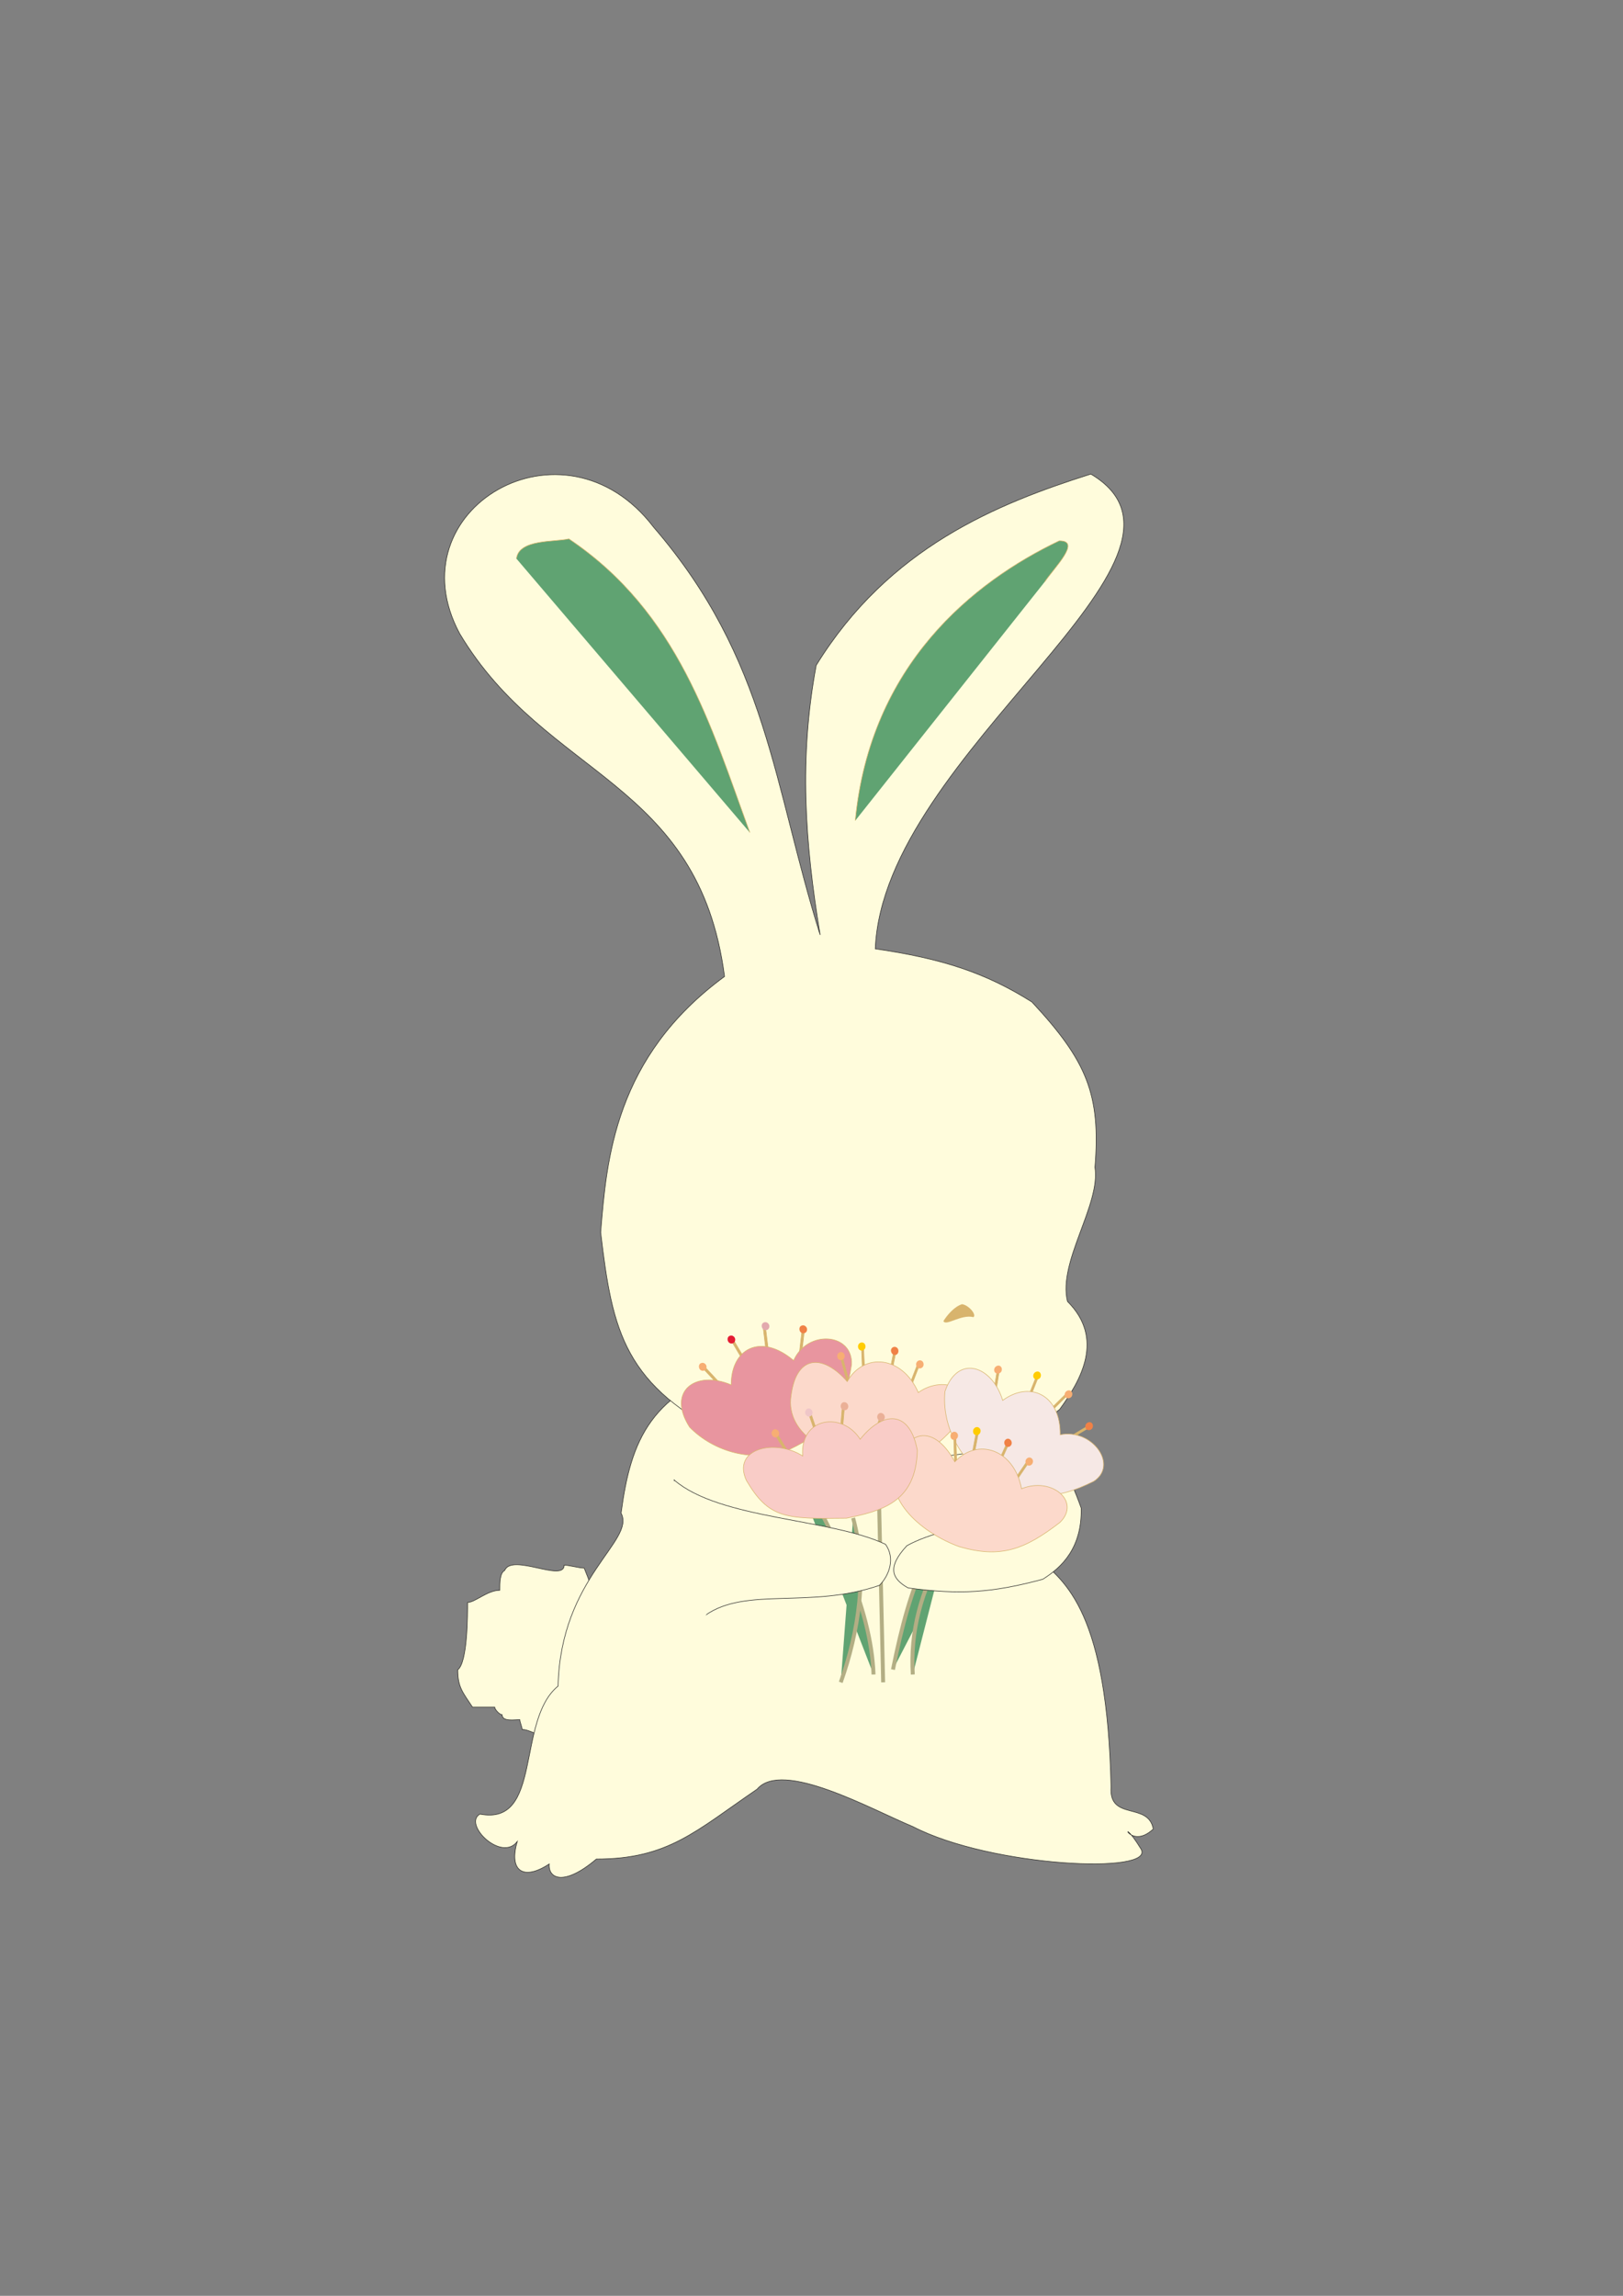 <?xml version="1.0" encoding="utf-8"?>
<!-- Created by UniConvertor 2.0rc4 (https://sk1project.net/) -->
<svg xmlns="http://www.w3.org/2000/svg" height="841.89pt" viewBox="0 0 595.276 841.89" width="595.276pt" version="1.1" xmlns:xlink="http://www.w3.org/1999/xlink" id="5addd380-f613-11ea-bcc0-dcc15c148e23">

<rect x="0" y="0" width="595.276" height="841.89" fill="#808080" stroke="none"/>

<g>
	<path style="stroke:#2d2c2b;stroke-width:0.216;stroke-miterlimit:10.433;fill:#fffcdc;" d="M 218.726,588.705 C 217.862,584.025 216.062,579.489 214.262,575.025 212.318,575.025 208.718,573.945 206.918,573.945 206.918,580.425 187.766,569.481 185.102,575.889 183.302,576.825 183.302,580.425 183.302,583.161 178.766,583.161 174.23,587.625 171.494,587.625 171.494,592.305 171.494,609.585 167.894,612.321 167.894,618.729 169.694,620.529 173.294,626.001 L 181.43,626.001 C 181.43,626.865 183.302,628.809 184.166,628.809 184.166,631.473 188.846,630.609 190.646,630.609 190.646,631.473 191.51,633.345 191.51,634.209 194.246,634.209 197.846,636.945 201.446,636.945 L 203.246,636.009 C 203.246,636.009 205.118,633.345 205.982,633.345 206.918,631.473 210.518,629.673 212.318,627.873 L 212.318,625.065 218.726,588.705 Z" />
	<path style="stroke:#2d2c2b;stroke-width:0.216;stroke-miterlimit:10.433;fill:#fffcdc;" d="M 273.23,500.073 C 238.742,510.225 231.398,527.721 227.798,554.865 233.198,565.161 205.622,578.121 204.686,618.297 189.206,630.969 199.142,669.705 176.03,665.241 169.694,668.841 183.806,682.953 189.71,675.321 186.542,686.121 191.942,689.793 201.446,683.529 201.014,688.929 206.846,691.809 218.726,681.729 245.078,681.729 255.086,671.505 277.694,656.097 286.91,645.153 319.454,663.441 334.862,669.849 363.518,684.681 424.358,687.489 418.454,677.985 409.742,663.801 413.846,679.281 422.99,670.713 421.19,660.633 406.646,667.905 407.51,655.305 404.774,528.513 347.606,606.777 373.022,505.617 334.862,503.097 311.246,502.449 273.23,500.073 L 273.23,500.073 Z" />
	<path style="stroke:#b3ae84;stroke-width:1.44;stroke-miterlimit:10.433;fill:#60a372;" d="M 363.806,542.121 C 342.062,558.465 333.854,580.425 327.518,612.249" />
	<path style="stroke:#b3ae84;stroke-width:1.44;stroke-miterlimit:10.433;fill:#60a372;" d="M 346.67,567.609 C 337.454,583.953 333.854,598.569 334.79,614.049" />
	<path style="stroke:#2d2c2b;stroke-width:0.216;stroke-miterlimit:10.433;fill:#fffcdc;" d="M 367.334,522.105 C 379.79,524.121 388.142,529.305 396.566,553.065 396.854,567.537 389.582,574.665 382.454,579.129 363.95,584.097 352.07,584.889 333.062,582.297 327.302,579.057 325.07,574.953 332.63,566.817 341.198,562.065 353.078,560.049 362.438,557.673 365.534,545.145 364.238,534.489 367.334,522.105 L 367.334,522.105 Z" />
	<path style="stroke:#2d2c2b;stroke-width:0.216;stroke-miterlimit:10.433;fill:#fffcdc;" d="M 265.742,358.089 C 256.31,285.801 200.294,285.369 168.614,232.377 144.134,186.945 206.702,150.009 239.75,193.353 281.582,241.809 283.598,287.961 300.806,342.825 295.19,308.913 293.03,277.953 299.366,243.969 326.078,200.697 365.606,184.785 400.094,173.841 451.214,204.225 323.918,275.721 321.038,347.937 345.518,351.537 361.358,356.649 378.494,367.449 398.654,389.121 403.766,401.361 401.606,428.073 403.766,441.753 387.926,462.705 391.526,477.249 405.206,490.929 396.494,506.049 388.646,516.849 366.326,534.273 354.086,532.833 331.046,535.641 303.758,535.641 285.83,534.993 268.55,527.721 229.022,508.209 224.63,488.769 220.31,451.905 222.47,425.193 225.422,387.681 265.742,358.089 L 265.742,358.089 Z" />
	<path style="stroke:#d8b46d;stroke-width:0.216;stroke-miterlimit:10.433;fill:#60a372;" d="M 383.174,213.369 C 386.774,208.041 396.782,198.249 388.502,198.321 356.966,213.369 319.166,243.753 313.694,300.921" />
	<path style="stroke:#d8b46d;stroke-width:0.216;stroke-miterlimit:10.433;fill:#60a372;" d="M 189.422,204.873 C 190.286,197.601 203.606,198.825 208.646,197.601 248.822,224.601 260.702,266.145 275.03,305.313" />
	<path style="fill:#d8b46d;" d="M 346.022,484.449 C 346.886,486.465 352.502,481.857 357.038,483.009 358.262,482.145 355.382,478.617 352.862,478.257 350.054,479.121 347.462,482.145 346.022,484.449 L 346.022,484.449 Z" />
	<g>
		<path style="stroke:#d8b46d;stroke-width:0.216;stroke-miterlimit:10.433;fill:#d8b46d;" d="M 267.83,491.001 L 268.55,490.569 277.694,505.977 276.974,506.409 267.83,491.001 Z" />
		<path style="fill:#e41b32;" d="M 267.686,489.849 C 268.406,489.561 269.198,489.921 269.558,490.713 269.846,491.505 269.486,492.369 268.766,492.585 268.118,492.873 267.254,492.513 266.966,491.721 266.678,490.929 266.966,490.065 267.686,489.849 L 267.686,489.849 Z" />
		<path style="stroke:#d8b46d;stroke-width:0.216;stroke-miterlimit:10.433;fill:#d8b46d;" d="M 294.254,487.041 L 295.118,487.113 293.03,504.897 292.166,504.825 294.254,487.041 Z" />
		<path style="fill:#f08146;" d="M 294.038,486.105 C 294.758,485.817 295.55,486.177 295.91,486.969 296.198,487.761 295.838,488.625 295.118,488.841 294.47,489.129 293.606,488.769 293.318,487.977 293.03,487.185 293.318,486.321 294.038,486.105 L 294.038,486.105 Z" />
		<path style="stroke:#d8b46d;stroke-width:0.216;stroke-miterlimit:10.433;fill:#d8b46d;" d="M 257.03,500.937 L 257.678,500.361 269.918,513.465 269.27,514.041 257.03,500.937 Z" />
		<path style="fill:#f7ae73;" d="M 257.174,499.857 C 257.894,499.569 258.686,499.929 259.046,500.721 259.334,501.513 258.974,502.377 258.254,502.593 257.606,502.881 256.742,502.521 256.454,501.729 256.166,500.937 256.454,500.073 257.174,499.857 L 257.174,499.857 Z" />
		<path style="stroke:#d8b46d;stroke-width:0.216;stroke-miterlimit:10.433;fill:#d8b46d;" d="M 279.782,485.745 L 280.646,485.601 282.806,503.385 281.942,503.529 279.782,485.745 Z" />
		<path style="fill:#e2aaae;" d="M 280.214,484.953 C 280.934,484.665 281.726,485.025 282.086,485.817 282.374,486.609 282.014,487.473 281.294,487.689 280.646,487.977 279.782,487.617 279.494,486.825 279.206,486.033 279.494,485.169 280.214,484.953 L 280.214,484.953 Z" />
		<path style="stroke:#d8b46d;stroke-width:0.216;stroke-miterlimit:10.433;fill:#e8959f;" d="M 289.502,531.537 C 276.614,536.577 261.926,532.545 252.926,523.329 244.43,510.081 255.23,502.305 268.19,507.849 268.118,494.601 278.99,488.625 291.086,498.921 296.054,487.545 312.83,488.697 312.326,500.361 309.662,517.713 303.758,524.769 289.502,531.537 L 289.502,531.537 Z" />
	</g>
	<g>
		<path style="stroke:#d8b46d;stroke-width:0.216;stroke-miterlimit:10.433;fill:#d8b46d;" d="M 315.926,493.449 L 316.718,493.377 317.51,511.305 316.718,511.305 315.926,493.449 Z" />
		<path style="fill:#ffcc00;" d="M 316.214,492.297 C 317.006,492.369 317.51,493.089 317.438,493.953 317.366,494.745 316.646,495.321 315.926,495.249 315.134,495.177 314.63,494.457 314.702,493.593 314.774,492.801 315.494,492.225 316.214,492.297 L 316.214,492.297 Z" />
	</g>
	<g>
		<path style="stroke:#d8b46d;stroke-width:0.216;stroke-miterlimit:10.433;fill:#d8b46d;" d="M 327.95,494.889 L 328.742,495.033 325.214,512.601 324.422,512.457 327.95,494.889 Z" />
		<path style="fill:#f08146;" d="M 327.734,493.953 C 328.454,493.737 329.246,494.169 329.462,494.961 329.678,495.753 329.318,496.617 328.598,496.833 327.878,497.049 327.086,496.545 326.87,495.753 326.582,494.961 327.014,494.169 327.734,493.953 L 327.734,493.953 Z" />
	</g>
	<path style="stroke:#d8b46d;stroke-width:0.216;stroke-miterlimit:10.433;fill:#d8b46d;" d="M 308.006,496.833 L 308.726,496.617 313.406,513.897 312.614,514.113 308.006,496.833 Z" />
	<path style="fill:#f7ae73;" d="M 308.582,495.825 C 309.374,495.897 309.878,496.617 309.806,497.481 309.734,498.273 309.014,498.849 308.294,498.777 307.502,498.705 306.998,497.985 307.07,497.121 307.142,496.329 307.862,495.753 308.582,495.825 L 308.582,495.825 Z" />
	<g>
		<path style="stroke:#d8b46d;stroke-width:0.216;stroke-miterlimit:10.433;fill:#d8b46d;" d="M 336.878,499.353 L 337.598,499.641 331.118,516.345 330.398,516.057 336.878,499.353 Z" />
		<path style="fill:#f7ae73;" d="M 337.526,498.849 C 338.318,498.921 338.822,499.641 338.75,500.505 338.678,501.297 337.958,501.873 337.238,501.801 336.446,501.729 335.942,501.009 336.014,500.145 336.086,499.353 336.806,498.777 337.526,498.849 L 337.526,498.849 Z" />
	</g>
	<path style="stroke:#d8b46d;stroke-width:0.216;stroke-miterlimit:10.433;fill:#fcd9cb;" d="M 319.382,536.505 C 305.702,534.849 287.846,526.425 290.15,511.737 292.094,496.761 301.814,496.401 310.742,506.625 316.79,495.897 330.902,497.049 336.806,510.657 346.526,503.673 359.198,510.225 353.366,519.369 342.998,532.113 335.222,537.297 319.382,536.505 L 319.382,536.505 Z" />
	<g>
		<path style="stroke:#d8b46d;stroke-width:0.216;stroke-miterlimit:10.433;fill:#d8b46d;" d="M 380.366,504.033 L 381.086,504.321 374.462,520.953 373.742,520.665 380.366,504.033 Z" />
		<path style="fill:#ffcc00;" d="M 381.158,503.097 C 381.806,503.529 381.95,504.393 381.59,505.113 381.158,505.833 380.294,506.049 379.574,505.689 378.926,505.329 378.782,504.393 379.214,503.673 379.646,503.025 380.51,502.737 381.158,503.097 L 381.158,503.097 Z" />
	</g>
	<g>
		<path style="stroke:#d8b46d;stroke-width:0.216;stroke-miterlimit:10.433;fill:#d8b46d;" d="M 399.734,522.465 L 400.094,523.113 384.758,532.401 384.326,531.681 399.734,522.465 Z" />
		<path style="fill:#f08146;" d="M 400.238,521.673 C 400.886,522.105 401.03,522.969 400.67,523.689 400.238,524.409 399.374,524.625 398.654,524.265 398.006,523.905 397.862,522.969 398.294,522.249 398.726,521.601 399.59,521.313 400.238,521.673 L 400.238,521.673 Z" />
	</g>
	<g>
		<path style="stroke:#d8b46d;stroke-width:0.216;stroke-miterlimit:10.433;fill:#d8b46d;" d="M 365.894,501.585 L 366.686,501.657 363.806,519.369 363.014,519.225 365.894,501.585 Z" />
		<path style="fill:#f7ae73;" d="M 366.83,500.937 C 367.478,501.369 367.622,502.233 367.262,502.953 366.83,503.673 365.966,503.889 365.246,503.529 364.598,503.169 364.454,502.233 364.886,501.513 365.318,500.865 366.182,500.577 366.83,500.937 L 366.83,500.937 Z" />
	</g>
	<g>
		<path style="stroke:#d8b46d;stroke-width:0.216;stroke-miterlimit:10.433;fill:#d8b46d;" d="M 391.886,510.225 L 392.39,510.801 379.646,523.401 379.142,522.825 391.886,510.225 Z" />
		<path style="fill:#f7ae73;" d="M 392.678,510.009 C 393.326,510.441 393.47,511.305 393.11,512.025 392.678,512.745 391.814,512.961 391.094,512.601 390.446,512.241 390.302,511.305 390.734,510.585 391.166,509.937 392.03,509.649 392.678,510.009 L 392.678,510.009 Z" />
	</g>
	<path style="stroke:#d8b46d;stroke-width:0.216;stroke-miterlimit:10.433;fill:#f6e8e5;" d="M 363.446,542.625 C 351.638,535.569 345.374,522.177 346.598,510.225 351.206,496.617 363.806,500.577 367.766,513.537 377.63,506.265 389.006,511.305 388.862,526.137 400.526,523.761 410.318,537.225 401.174,543.201 386.486,550.545 377.486,549.897 363.446,542.625 L 363.446,542.625 Z" />
	<path style="stroke:#b3ae84;stroke-width:1.44;stroke-miterlimit:10.433;fill:#60a372;" d="M 288.566,532.041 C 305.846,561.201 319.526,589.425 320.39,614.049" />
	<path style="stroke:#b3ae84;stroke-width:1.44;stroke-miterlimit:10.433;fill:#60a372;" d="M 322.118,537.657 L 323.918,616.929" />
	<g>
		<g>
			<path style="stroke:#d8b46d;stroke-width:0.216;stroke-miterlimit:10.433;fill:#d8b46d;" d="M 358.19,524.481 L 358.982,524.625 355.67,542.193 354.878,542.049 358.19,524.481 Z" />
			<path style="fill:#ffcc00;" d="M 358.766,523.401 C 359.486,523.689 359.846,524.481 359.558,525.273 359.27,526.065 358.478,526.497 357.758,526.209 357.038,525.993 356.75,525.129 356.966,524.337 357.254,523.545 358.118,523.113 358.766,523.401 L 358.766,523.401 Z" />
		</g>
		<g>
			<path style="stroke:#d8b46d;stroke-width:0.216;stroke-miterlimit:10.433;fill:#d8b46d;" d="M 369.566,528.585 L 370.286,528.873 362.87,545.217 362.15,544.857 369.566,528.585 Z" />
			<path style="fill:#f08146;" d="M 369.638,527.577 C 370.358,527.577 371.006,528.153 371.078,529.017 371.15,529.809 370.574,530.529 369.782,530.601 369.062,530.601 368.414,530.025 368.342,529.161 368.27,528.369 368.846,527.649 369.638,527.577 L 369.638,527.577 Z" />
		</g>
		<g>
			<path style="stroke:#d8b46d;stroke-width:0.216;stroke-miterlimit:10.433;fill:#d8b46d;" d="M 349.766,525.921 L 350.558,525.849 351.134,543.777 350.342,543.777 349.766,525.921 Z" />
			<path style="fill:#f7ae73;" d="M 350.486,525.129 C 351.206,525.417 351.566,526.209 351.278,527.001 350.99,527.793 350.198,528.225 349.478,527.937 348.758,527.721 348.47,526.857 348.686,526.065 348.974,525.273 349.838,524.841 350.486,525.129 L 350.486,525.129 Z" />
		</g>
		<g>
			<path style="stroke:#d8b46d;stroke-width:0.216;stroke-miterlimit:10.433;fill:#d8b46d;" d="M 377.27,534.993 L 377.918,535.425 367.838,550.257 367.19,549.753 377.27,534.993 Z" />
			<path style="fill:#f7ae73;" d="M 377.99,534.561 C 378.71,534.849 379.07,535.641 378.782,536.433 378.494,537.225 377.702,537.657 376.982,537.369 376.262,537.153 375.974,536.289 376.19,535.497 376.478,534.705 377.342,534.273 377.99,534.561 L 377.99,534.561 Z" />
		</g>
		<path style="stroke:#d8b46d;stroke-width:0.216;stroke-miterlimit:10.433;fill:#fcd9cb;" d="M 351.854,567.177 C 338.894,562.497 323.342,550.185 328.886,536.361 334.142,522.249 343.862,524.193 350.198,536.073 358.55,527.073 371.942,531.393 374.678,545.937 385.694,541.401 396.566,550.617 388.79,558.249 375.83,568.257 367.046,571.569 351.854,567.177 L 351.854,567.177 Z" />
	</g>
	<g>
		<path style="stroke:#d8b46d;stroke-width:0.216;stroke-miterlimit:10.433;fill:#d8b46d;" d="M 296.342,517.713 L 297.134,517.425 302.894,534.345 302.174,534.633 296.342,517.713 Z" />
		<path style="fill:#efc6c8;" d="M 296.414,516.489 C 297.206,516.417 297.854,516.921 297.998,517.785 298.142,518.577 297.638,519.369 296.918,519.441 296.198,519.585 295.478,519.009 295.334,518.217 295.19,517.425 295.694,516.633 296.414,516.489 L 296.414,516.489 Z" />
		<path style="stroke:#d8b46d;stroke-width:0.216;stroke-miterlimit:10.433;fill:#d8b46d;" d="M 322.91,519.153 L 323.63,519.369 318.014,536.361 317.222,536.145 322.91,519.153 Z" />
		<path style="fill:#eab097;" d="M 322.838,518.145 C 323.63,518.073 324.35,518.577 324.494,519.441 324.638,520.233 324.134,521.025 323.342,521.097 322.622,521.241 321.902,520.665 321.758,519.873 321.614,519.081 322.118,518.289 322.838,518.145 L 322.838,518.145 Z" />
		<path style="stroke:#d8b46d;stroke-width:0.216;stroke-miterlimit:10.433;fill:#d8b46d;" d="M 283.742,525.273 L 284.462,524.841 293.822,540.105 293.102,540.537 283.742,525.273 Z" />
		<path style="fill:#f7ae73;" d="M 284.102,524.121 C 284.894,524.049 285.614,524.553 285.758,525.417 285.902,526.209 285.398,527.001 284.606,527.073 283.886,527.217 283.166,526.641 283.022,525.849 282.878,525.057 283.382,524.265 284.102,524.121 L 284.102,524.121 Z" />
		<path style="stroke:#d8b46d;stroke-width:0.216;stroke-miterlimit:10.433;fill:#d8b46d;" d="M 309.014,514.977 L 309.806,514.977 308.294,532.905 307.502,532.833 309.014,514.977 Z" />
		<path style="fill:#eab097;" d="M 309.446,514.185 C 310.238,514.113 310.958,514.617 311.102,515.481 311.246,516.273 310.742,517.065 309.95,517.137 309.23,517.281 308.51,516.705 308.366,515.913 308.222,515.121 308.726,514.329 309.446,514.185 L 309.446,514.185 Z" />
		<path style="stroke:#d8b46d;stroke-width:0.216;stroke-miterlimit:10.433;fill:#f9ccc7;" d="M 310.454,556.737 C 322.694,554.145 336.014,551.337 336.446,531.825 333.71,517.065 323.918,517.209 315.494,527.793 308.942,517.497 293.39,519.657 294.398,533.913 284.318,527.433 268.406,531.177 273.734,542.841 282.014,556.953 288.134,557.025 310.454,556.737 L 310.454,556.737 Z" />
	</g>
	<path style="stroke:#b3ae84;stroke-width:1.44;stroke-miterlimit:10.433;fill:#60a372;" d="M 312.902,556.665 C 318.446,576.753 314.846,598.713 308.366,616.929" />
	<g>
		<path style="stroke:#2d2c2b;stroke-width:0.216;stroke-miterlimit:10.433;fill:#fffcdc;" d="M 247.238,542.697 C 263.942,557.241 304.91,556.809 324.782,566.313 328.454,571.425 326.15,577.761 322.55,581.361 297.206,590.073 273.662,581.793 258.758,592.305 258.758,577.761 247.238,557.241 247.238,542.697 L 247.238,542.697 Z" />
		<path style="fill:#fffcdc;" d="M 246.518,542.121 L 254.366,552.273 262.286,585.969 257.318,595.329 C 250.622,581.001 244.286,557.313 246.518,542.121 L 246.518,542.121 Z" />
	</g>
</g>
</svg>